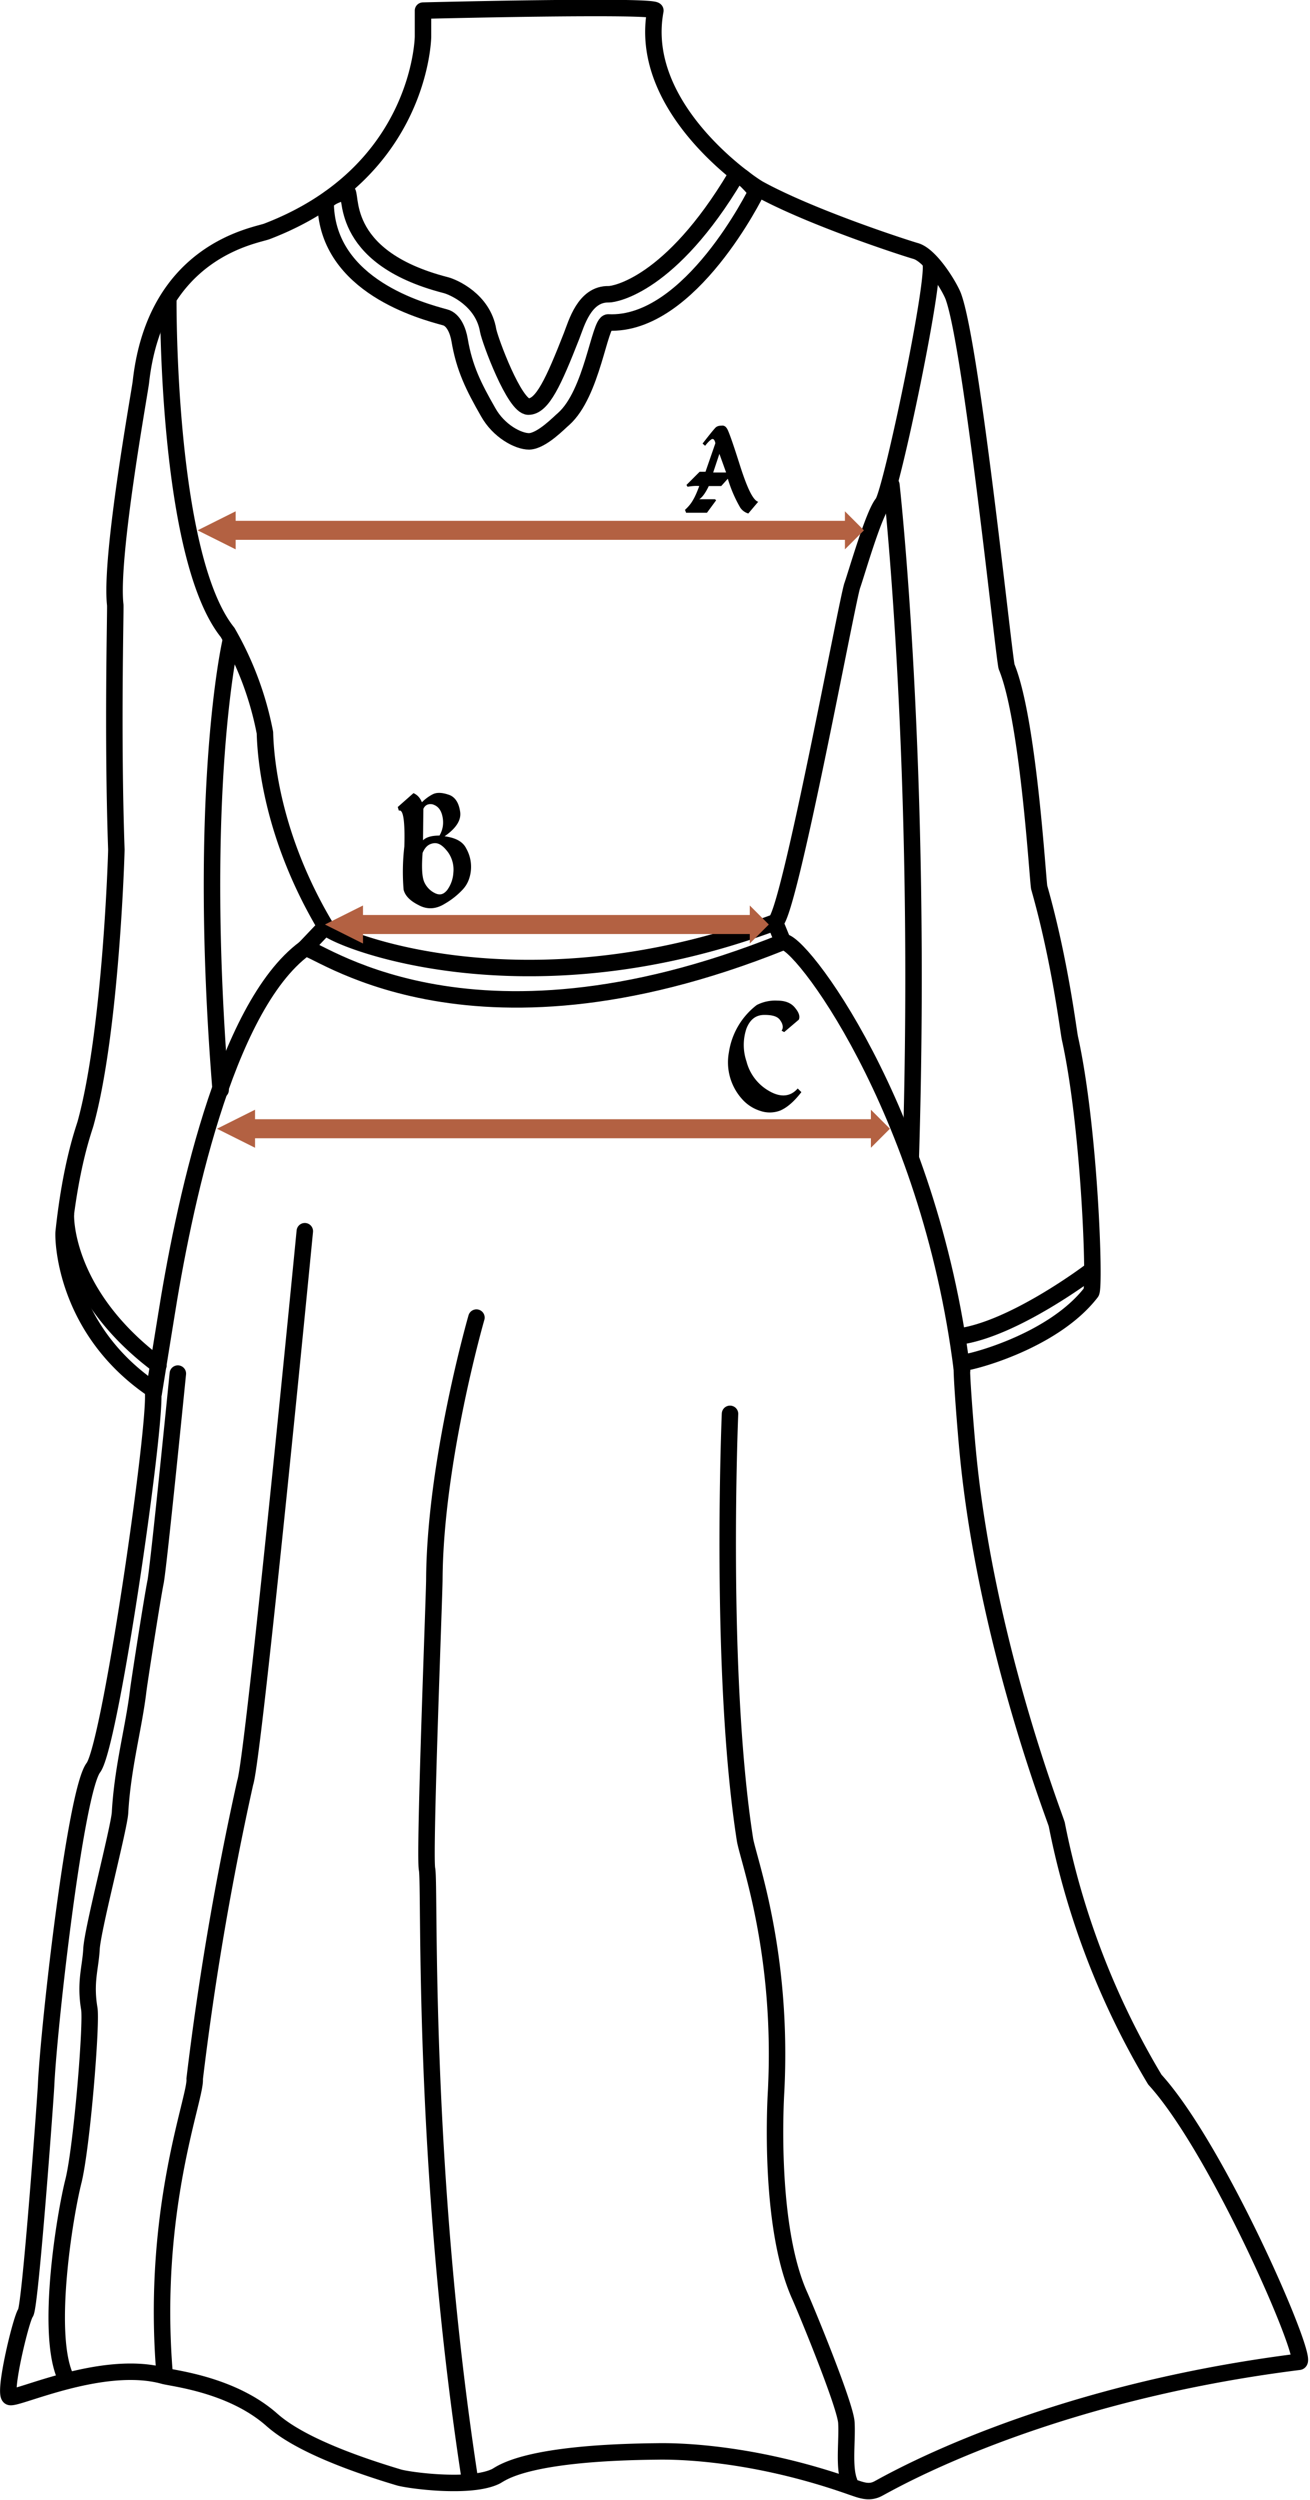 <svg xmlns="http://www.w3.org/2000/svg" xml:space="preserve" fill-rule="evenodd" stroke-linecap="round" stroke-linejoin="round" stroke-miterlimit="1.5" clip-rule="evenodd" viewBox="0 0 358 683"><g fill="none" stroke="#000" stroke-width="4.5"><path d="M199.5 386.3s-3 71 4.1 116.4c1 5.7 10.4 30.7 8.5 68.6-.2 3.3-2 36.7 6.3 55.6 1.6 3.5 12.6 30.1 12.9 35 .3 5-.8 12.1.8 16.2M130.2 360s-11.3 39.2-11.5 71.5c0 4.1-2.8 75-2 79.2.9 4.1-1.6 79.7 11.6 166m-45-340.3S69.3 480.6 67 487.1A831 831 0 0 0 53.2 568c.5 4.9-12 35.6-8.2 80.8m3.6-273.5s-5.3 53.2-6.1 57c-.8 3.9-4.1 25-4.7 29.4-1.2 10.3-4.3 21-5 33.6-.3 4.4-7.6 32.1-7.8 37.3-.3 5.2-1.8 9-.6 16.2.7 4-2 37.5-4.3 47-2.3 9-7.5 40.4-2.5 53m280.3-301.4s-21 15.9-36 17.8M63 175.3s-9.3 40.5-2.7 122.5m183.3-165.3s8.6 76.4 5.3 183.8M18 332s-.8 21.5 25.3 41"/><path d="m42 380.7 3.3-20.4c4.7-29.8 16-85 38-101.2 2-1.5 43.5 33.3 130.6-1.7 4-1.6 40 44.9 49 117"/><path d="M115.6 10s-.4 37-42.6 53.2c-3 1.2-30.5 5-34.5 41.2-.4 3.3-8.5 47.8-7 60.9.1 2-.8 35.4.3 66.8 0 1.5-1.5 49.7-8.4 74.8-.5 1.8-4 11-6 29.7-.2 1.9.2 26.5 24.2 42.9C44 381 30.4 476.6 25.5 483c-4.9 6.6-12.1 70-12.9 86.6 0 1.5-4.3 60.5-5.6 62.3-1.3 1.8-6.2 22.3-4.3 23 1.8.8 25.2-10.3 41.9-5.8 2.2.7 18.3 2.2 29.4 11.8 2.5 2.2 9.6 8.4 35 16 2.7.8 19.6 3.1 26.5-.3 1.6-.8 7.7-6.4 43.6-6.8 1.5 0 23.8-.9 53.7 9.7 2.4.8 4.6 1.8 7.1.5 2.6-1.3 44-25.8 115.1-34.7 2.9-.3-22-58-39.4-77.1a216.9 216.9 0 0 1-26.8-69.7c-.5-2-19.6-50.5-24.4-102.6-.2-2-2.1-24-1.4-23.6.7.4 24.5-5.3 35.2-19.2 1.1-1.5-.4-45-5.8-69.4-.4-1.7-2.7-21.2-8.4-41.2-.4-1.7-2.9-45.7-8.9-60.3-.7-1.9-9.4-86.6-14.5-101-.7-2.2-6-11.3-10.3-12.6-2.5-.7-28.3-9-42.9-17-3.2-1.8-33.2-22.4-28.3-48.7.3-1.6-63.5 0-63.5 0v7Z"/><path d="M144.4 111.1c3.8 0 6.9-6.8 11.8-19.3 1.3-3.3 3.5-11.6 10.2-11.4 1.6 0 16.9-2.5 34.6-32.2 1-1.8 5.7 4.2 5.7 4.2s-18 36.8-40.5 35.7c-2.4 0-4.3 19.4-12.2 26.4-1 .8-5.9 6-9.4 6.1-3 0-8.3-2.8-11.2-8-4-7-6.5-12-7.8-19.7-.4-2.4-1.6-5.6-4-6.2-6.2-1.7-32-8.5-32.6-30.8 0-1.9 3.8-3.1 5.7-3.5 1.9-.5-3.2 17.7 27.1 25.5 2 .5 10.2 4 11.6 12.4.5 2.7 7.2 20.8 11 20.8Z"/><path d="M46 82.2s-.5 69.8 16.2 90.6a88 88 0 0 1 10.2 27.4c.2 7.4 2 28.5 16.6 53 1.7 2.9 53.5 24.6 122.8-1.2 3.7-1.3 19.7-88 21.1-92 1.2-3.4 5.8-19.5 8.3-22.5 2.4-3 15.1-63.7 13-65.9M83.3 259.1l5.7-6m125 4.3-2.2-5.4"/></g><path fill-rule="nonzero" d="M212.5 273.4a11 11 0 0 0-5.7 1.2 20 20 0 0 0-7.6 12.9 15 15 0 0 0 3.6 12.8 11 11 0 0 0 4.9 3.2 8 8 0 0 0 5.6-.1c1.8-.8 3.7-2.4 5.7-5l-1-1c-2 2.3-4.7 2.5-7.8.7a13 13 0 0 1-6.2-8.1 14 14 0 0 1 0-9c1-2.5 2.6-3.7 4.9-3.7 2.2 0 3.7.4 4.4 1.6.7 1 .8 2 .3 2.7l.7.4 4-3.4c.4-.9 0-2-1-3.2-1-1.3-2.6-2-4.8-2ZM118.3 217c-1 .5-2 1.2-3 2.2-.5-1.2-1.2-2-2.3-2.5l-4.3 3.8.3 1c1.2-.5 1.7 2.8 1.5 9.8a59 59 0 0 0-.2 11.8c.4 1.6 1.7 3 4.1 4.2 2.4 1.3 4.8 1.1 7.2-.4a21 21 0 0 0 4.8-3.8 8 8 0 0 0 1.8-3 10.2 10.2 0 0 0-.8-8.3c-.9-1.8-2.8-2.9-5.9-3.3 3.3-2.3 4.7-4.6 4.2-7-.4-2.4-1.5-3.9-3.2-4.4-1.8-.6-3.2-.6-4.2-.1Zm0 2.8c1.3.4 2.2 1.4 2.6 3.2.4 1.8.2 3.6-.8 5.3-2.1 0-3.6.4-4.5 1.3l.1-8.6c.5-1.1 1.4-1.5 2.7-1.2Zm-2.8 13.2c.7-1.6 1.6-2.4 3-2.6 1.4-.2 2.6.7 3.9 2.4a8.2 8.2 0 0 1 1.5 5.6 9 9 0 0 1-1.7 4.8c-1 1.2-2 1.5-3.4.8a6.1 6.1 0 0 1-2.9-3.1c-.6-1.5-.7-4.1-.4-8Zm81.7-116.7c-.6 0-1.1.1-1.5.4-.3.2-1.6 1.8-3.7 4.5l.7.6c.7-.9 1.3-1.5 1.8-1.8.4-.2.8.1 1 1.1l-2.7 7.8h-1.6l-3.6 3.6.3.5c1.2-.2 2.3-.3 3.2-.2-.6 1.6-1.1 2.8-1.7 3.8-.5.9-1.2 1.8-2.2 2.7l.3.8h5.7l2.5-3.4-.3-.3h-4.3c.8-.5 1.7-1.7 2.6-3.6h3.4l1.8-2a36 36 0 0 0 3.4 7.9 4 4 0 0 0 2.2 1.6l2.7-3.2c-1.4-.4-3-3.7-5-10s-3.2-9.7-3.6-10.1c-.3-.5-.8-.8-1.4-.7Zm1.2 12.8h-3.5l1.7-5.1 1.8 5Z"/><path fill="#b36142" d="M64.4 147.5v2.6L54 144.9l10.4-5.2v2.6h166.5v-2.6l5.2 5.2-5.2 5.2v-2.6H64.4Zm34.8 107.7v2.6l-10.4-5.2 10.4-5.2v2.6h105.7v-2.6l5.2 5.2-5.2 5.2v-2.6H99.2ZM69.7 311v2.6l-10.4-5.2 10.4-5.2v2.6H238v-2.6l5.2 5.2-5.2 5.2V311H69.7Z"/></svg>